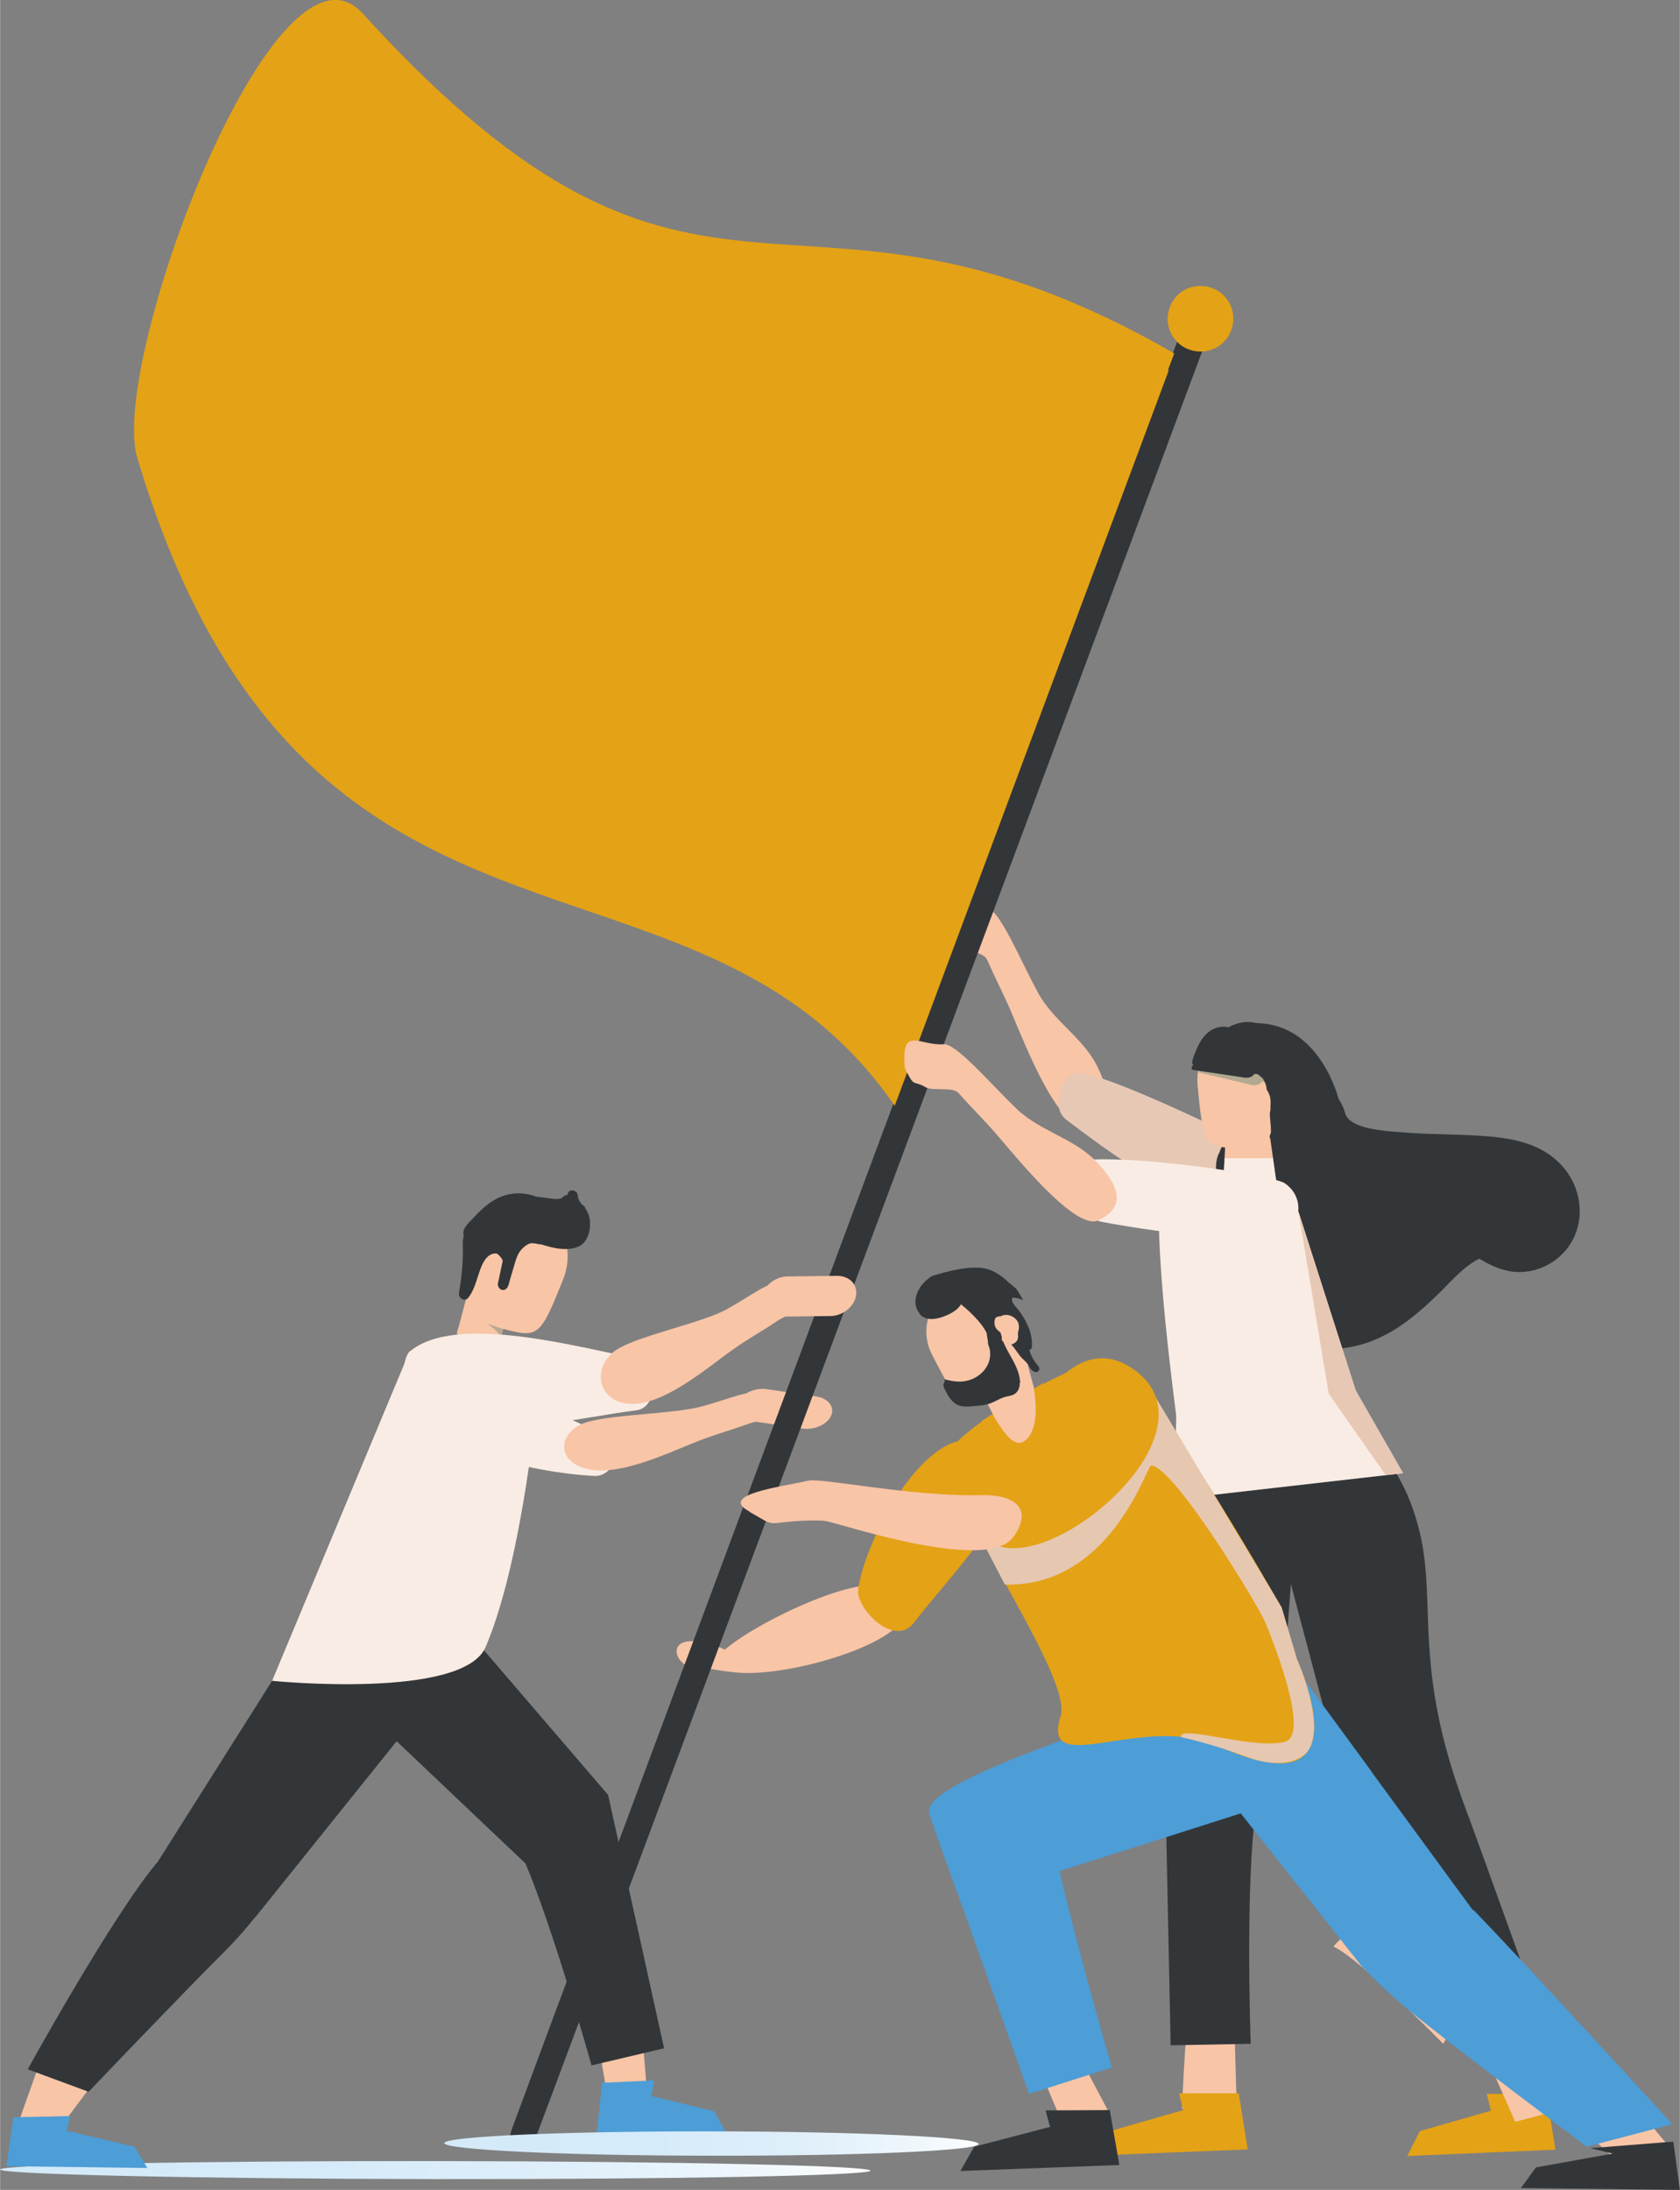 <?xml version="1.0" encoding="UTF-8"?><svg xmlns="http://www.w3.org/2000/svg" width="19.76mm" height="25.75mm" xmlns:xlink="http://www.w3.org/1999/xlink" viewBox="0 0 56.01 73"><rect x="0" y="0" width="56.01" height="73" fill="#808080" stroke="none"/><defs><style>.cls-1{fill:url(#linear-gradient);}.cls-2{fill:#f8c5a7;}.cls-3{fill:#f9ece4;}.cls-4{fill:#e7c8b4;}.cls-5,.cls-6{fill:#e4a216;}.cls-7{fill:#333638;}.cls-8{fill:#4d9dd6;}.cls-9{fill:url(#linear-gradient-2);}.cls-9,.cls-10,.cls-11,.cls-6,.cls-12,.cls-13{mix-blend-mode:multiply;}.cls-10{fill:url(#linear-gradient-3);}.cls-11{fill:#e6c7b0;}.cls-13{fill:#7a927e;opacity:.55;}.cls-14{isolation:isolate;}</style><linearGradient id="linear-gradient" x1="298.05" y1="-234.12" x2="298.08" y2="-234.12" gradientTransform="translate(138.38 376.57) rotate(-148.45) scale(1 -1)" gradientUnits="userSpaceOnUse"><stop offset="0" stop-color="#f6f7fb"/><stop offset=".37" stop-color="#d6e5f5"/><stop offset="1" stop-color="#a6cbec"/></linearGradient><linearGradient id="linear-gradient-2" x1="-6550.22" y1="-181.74" x2="-6487.14" y2="-181.74" gradientTransform="translate(3013.48 258.5) rotate(.08) scale(.46 1)" gradientUnits="userSpaceOnUse"><stop offset="0" stop-color="#d4eaf9"/><stop offset=".37" stop-color="#d6ebf9"/><stop offset=".63" stop-color="#dfeffa"/><stop offset=".85" stop-color="#eff7fc"/><stop offset="1" stop-color="#fff"/></linearGradient><linearGradient id="linear-gradient-3" x1="-6518.03" y1="-182.63" x2="-6479.31" y2="-182.63" xlink:href="#linear-gradient-2"/></defs><g class="cls-14"><g id="_レイヤー_2"><g id="_レイアウト"><g><path class="cls-3" d="m36.1,35.77c1.45.33,4.63,1.92,6.13,2.6.23.1-.8.93-.93,1.12-.05.23-.19.43-.37.5-1.29.46-4.17-1.76-5.38-2.67-.57-.43-.12-1.7.55-1.55Z"/><path class="cls-2" d="m31.92,31.47c.2.21.87.26.99.52.31.71.57,1.18.87,1.9.46,1.11,1.51,3.68,2.28,3.57,1.07-.15,1-.95.52-1.92-.48-.96-1.46-1.5-1.98-2.46-.58-1.08-1.25-2.69-1.65-2.79-.79-.19-1.17-1.06-1.48.38.13.73.1.42.45.79Z"/><path class="cls-4" d="m36.1,35.77c1.45.33,4.63,1.92,6.13,2.6.23.1-.8.93-.93,1.12-.05.23-.19.43-.37.5-1.29.46-4.17-1.76-5.38-2.67-.57-.43-.12-1.7.55-1.55Z"/><path class="cls-7" d="m41.74,36.9c-1.8.09-1.8-2.7-.01-2.79,1.57-.08,2.51,1.19,2.91,2.54.09.13.16.28.21.46.15.56,1.49.6,1.96.64.97.08,1.95.05,2.92.14.89.09,1.73.29,2.35.97.62.68.79,1.71.33,2.52-.44.78-1.37,1.19-2.24.96-.3-.08-.58-.22-.85-.38-.49.24-.89.7-1.28,1.09-.72.71-1.49,1.38-2.46,1.71-1.94.66-4.06-.3-5.01-2.08-.38-.71-.1-1.39.41-1.77.03-.14.08-.27.15-.39-.04-.03-.08-.07-.12-.11-.07-.09-.14-.19-.22-.28-.12-.21-.18-.44-.19-.69-.02-.16-.04-.33-.06-.49,0-.19.03-.38.12-.54.06-.18.15-.33.3-.46.13-.13.28-.23.45-.28.16-.08.34-.12.52-.12.02,0,.05,0,.07,0-.04-.17-.1-.34-.16-.49-.03-.06-.06-.12-.09-.18-.09-.09-.1-.08-.01.01Z"/><path class="cls-2" d="m39.78,66.48c.33-.07,1.35.21,1.35.21l.12,4.09-1.84-.49s.14-3.76.37-3.81Z"/><polygon class="cls-5" points="41.3 69.78 41.6 71.65 36.66 71.85 37.08 71.02 39.45 70.34 39.31 69.78 41.3 69.78"/><polygon class="cls-5" points="51.56 69.79 51.86 71.66 46.92 71.87 47.34 71.04 49.71 70.36 49.57 69.8 51.56 69.79"/><polygon class="cls-2" points="49.4 68.2 50.85 67.4 51.74 70.41 50.52 70.73 49.4 68.2"/><path class="cls-2" d="m44.47,64.88c.14-.22,1.2-1.06,1.2-1.06l3.18,3.01-.73,1.3c-3.32-3.35-3.68-3.2-3.65-3.24Z"/><path class="cls-2" d="m39.93,36.18c.18,1.97.23,2.06,1.42,2.11.82.03,1.52-.87,1.56-2,.04-1.13-.59-2.08-1.42-2.11-.82-.03-1.66.87-1.56,2Z"/><path class="cls-7" d="m42.16,49.48l2.84,10.73s3.2.2,3.7-.38c-2.03-5.69-.14-7.43-2.33-11.04-.55-.91-4.21.69-4.21.69Z"/><path class="cls-7" d="m48.7,59.83l-3.71.35s.18.72.8,1.99c.75,1.53,3.54,6.3,3.54,6.3l2.33-.43s-2.12-5.95-2.96-8.2Z"/><polygon class="cls-7" points="39.16 49.85 39.28 60.11 42.44 60.8 43.31 49.21 39.16 49.85"/><path class="cls-7" d="m39.16,49.98v.38s8.01.17,8.01.17c0,0-.18-.72-.62-1.4s-7.4.84-7.4.84Z"/><path class="cls-7" d="m42,59.68l-3.16-.71.19,9.21,2.67-.05s-.23-6.26.29-8.45Z"/><polygon class="cls-2" points="40.79 39.37 42.68 40.29 42.2 36.87 40.93 36.58 40.79 39.37"/><polygon class="cls-3" points="42.44 38.61 42.68 40.29 40.79 39.37 40.83 38.61 42.44 38.61"/><path class="cls-3" d="m39.06,49.99l7.72-.88-1.58-2.76-1.98-6.18-4.44-1.17s-.53.71.43,8.14c.04.32-.15,2.85-.15,2.85Z"/><g class="cls-12"><polygon class="cls-4" points="45.2 46.35 43.29 40.38 44.3 46.46 46.2 49.17 46.78 49.11 45.2 46.35"/></g><path class="cls-3" d="m36.29,38.66c1.88-.12,6.13.52,6.54.78.4.27.65.8.28,1.51-.36.69-4.49.14-6.38-.22-.88-.17-1.3-2.02-.44-2.07Z"/><path class="cls-13" d="m42.17,36.09s0-.02,0-.03c0-.01.02-.05.03-.08,0,0,0-.02-.02-.03-.16-.13-.41-.19-.6-.25-.32-.11-.63-.2-.96-.25-.14-.02-.28-.04-.42-.06-.04,0-.1-.02-.15-.03h.03s-.13.39-.13.39c0,0,0,0,0,0,.36.08.71.16,1.07.25.18.04.37.08.55.13.11.03.25.07.36.03.02,0,.03-.02.05-.03.05,0,.07-.03.07-.07.04,0,.07,0,.11.02Z"/><path class="cls-7" d="m42.93,38.01s.01-.03,0-.06c-.06-.19,0-.39.03-.58.03-.19.06-.39.08-.58.05-.41.1-.83.13-1.24,0-.03-.01-.05-.03-.06-.03-.23-.06-.46-.2-.66-.14-.2-.35-.34-.56-.48-.22-.15-.44-.26-.7-.28-.24-.02-.48.05-.7.16,0,0-.01,0-.02.02-.02,0-.05-.01-.07-.02-.23-.03-.46.05-.63.2-.19.17-.31.4-.4.63-.04.1-.11.25-.11.36,0,.04.02.07.04.09-.07.02-.09.14,0,.16.34.05.68.1,1.03.15l.53.08c.11.02.24.05.35,0,.02,0,.03-.02.04-.03.04,0,.06-.04.07-.07.05,0,.1,0,.14.02.05.04.11.09.16.14.07.11.12.25.12.36.06.08.1.18.12.27.01.08.02.16.01.24,0,.02,0,.04,0,.06,0-.03,0-.03,0,0,0,.02,0,.04,0,.06,0,.05-.01.09-.02.14-.02.15.1.74-.02.82.22.24.27,0,.5.22.08.07.19-.04.12-.11Z"/><polygon class="cls-8" points="38.63 56.99 45.46 65.62 49.22 63.83 42.68 54.9 38.63 56.99"/><path class="cls-2" d="m34.36,67.87c.23-.15,1.12-.28,1.12-.28l1.52,2.88-1.61.23s-1.2-2.73-1.03-2.83Z"/><path class="cls-8" d="m34.82,59.61l-3.85.83,3.34,9.36,2.76-.88s-2.1-7.17-2.25-9.32Z"/><polygon class="cls-7" points="37 70.34 37.32 72.17 32.02 72.37 32.48 71.56 35.01 70.9 34.86 70.35 37 70.34"/><polygon class="cls-2" points="52.88 71.09 54.74 70.47 55.77 71.7 54.76 72.8 52.88 71.09"/><path class="cls-8" d="m49.12,63.67l-3.83,1.72s.45.58,1.53,1.49c1.31,1.1,6.08,4.68,6.08,4.68l2.86-.75s-4.97-5.43-6.64-7.15Z"/><polygon class="cls-7" points="55.79 71.39 56.01 73 50.71 72.94 51.21 72.25 53.77 71.79 53.02 71.61 55.79 71.39"/><path class="cls-2" d="m31.08,45.17c.88,1.71.96,1.78,2.21,1.45.86-.23,1.26-1.25.9-2.28-.36-1.03-1.35-1.68-2.21-1.45-.86.23-1.41,1.3-.9,2.28Z"/><path class="cls-2" d="m23.69,54.81s-.73-.23-1.02,0c-.28.23.01.71.36.74,1,.09,1.92.41,1.68-.07-.24-.48-1.02-.67-1.02-.67Z"/><path class="cls-2" d="m29.96,54.16c-1.01,1.09-5.19,2.06-6.07,1.39-.56-.43,3.3-2.56,5.01-2.7.39-.03,1.38.98,1.06,1.32Z"/><path class="cls-3" d="m20.29,47.84c-2-.66-5.27-3-5.95-1.42-.76,1.79,3.44,2.68,5.47,2.78.73.04,1.02-1.18.48-1.36Z"/><path class="cls-2" d="m25.58,46.59c-.09-.04-.17-.07-.24-.11-.33-.18-.97.14-1.97.41-.9.24-2.95.26-3.82.52-.87.27-1.07,1.22-.08,1.53,1.1.35,2.91-.56,3.85-.92.61-.23,1.06-.35,1.67-.57.13-.05,1-.25,1.2-.16-.2-.34-.82-.4-.62-.71Z"/><path class="cls-2" d="m25.11,47.38c-.41-.06-.63-.35-.5-.64h0c.13-.3.57-.49.97-.43l1.63.24c.4.06.63.35.5.64h0c-.13.3-.57.49-.97.43l-1.63-.24Z"/><polygon class="cls-7" points="15.9 54.74 20.27 59.83 17.53 62.13 12.68 57.53 15.9 54.74"/><path class="cls-2" d="m21.21,66.9c-.23-.04-1.43.19-1.43.19l.5,2.99,1.28-.4s-.18-2.75-.34-2.78Z"/><path class="cls-7" d="m17.2,61.43l3.07-1.61,1.87,8.46-2.42.57s-1.58-5.66-2.53-7.43Z"/><polygon class="cls-8" points="20.07 69.43 19.89 71.16 24.22 71.12 23.81 70.38 21.72 69.87 21.81 69.35 20.07 69.43"/><g><path class="cls-1" d="m6.88,21.03l-.04.11s.02-.08.04-.11Z"/><path class="cls-7" d="m17.88,71.24c-.14.35-.23.44-.58.32-.35-.12-.34-.27-.25-.55.17-.49,22.33-59.98,22.33-59.98l.84.31s-22.21,59.55-22.35,59.89Z"/><path class="cls-5" d="m41.05,11.01c-.21.57-.84.85-1.41.64-.57-.21-.85-.84-.64-1.41.21-.57.84-.85,1.41-.64.57.21.85.84.64,1.41Z"/><path class="cls-5" d="m12.09.45c11.44,12.57,14.3,3.98,27.06,11.33l-.21.56h.03s-9.14,24.52-9.14,24.52c-6.74-9.77-19.72-3.06-25.26-21.61C3.63,12.09,9.17-2.76,12.09.45Z"/></g><path class="cls-2" d="m18.77,42.66c-.75,1.87-.82,1.95-1.95,1.65-.78-.21-1.18-1.28-.88-2.4.3-1.12,1.17-1.86,1.95-1.65.78.21,1.31,1.33.88,2.4Z"/><rect class="cls-2" x="15.61" y="41.57" width="1.45" height="3.06" transform="translate(11.57 -2.74) rotate(14.82)"/><polygon class="cls-7" points="15.69 54.97 8.51 63.91 5.15 62.23 10.99 52.99 15.69 54.97"/><path class="cls-3" d="m9.07,56.03l4.58-10.98,4.41.09s-.48,6.5-1.87,9.76c-.75,1.77-7.13,1.13-7.13,1.13Z"/><path class="cls-7" d="m19.67,40.77c0-.18-.06-.35-.16-.49,0-.03-.02-.07-.06-.09-.11-.09-.18-.2-.19-.35-.01-.16-.27-.23-.33-.06,0,.02-.02.04-.02.06-.05,0-.1.01-.13.05-.12.13-.35.07-.5.05-.13-.02-.27-.03-.4-.05-.04-.01-.08-.03-.12-.04-.49-.14-.96-.07-1.39.22-.22.15-.41.33-.59.53-.13.14-.38.34-.33.57,0,0,0,.02.01.03-.05.16-.03.34-.03.5,0,.47-.05.93-.13,1.4-.03.18.19.31.31.16.22-.28.28-.63.41-.97.09-.25.27-.55.55-.5.08.06.14.13.19.23-.05.25-.11.51-.16.76-.02.1.05.2.14.22.1.02.18-.06.21-.16.05-.18.1-.36.16-.55.05-.17.09-.34.17-.49.07-.13.18-.24.3-.31.12-.08.26-.04.4-.01.02,0,.04,0,.06,0,.22.07.43.13.66.15.24.02.54,0,.73-.17.18-.17.25-.45.24-.68Z"/><path class="cls-4" d="m16.64,44.76l-1.4-.26c.02.5.43,1.68.8,1.75.41.08.53-1.1.6-1.48,0,0,0,0,0-.01Z"/><path class="cls-2" d="m15.24,44.39c-.05.3.45,1.44.86,1.52.41.08.48-.85.54-1.15.05-.3-.25-.51-.66-.59-.41-.08-.68-.08-.74.22Z"/><path class="cls-13" d="m16.76,44.3l-.51-.17s.47.31.43.47c-.04.15.08-.3.08-.3Z"/><path class="cls-3" d="m21.4,45.32c-2.12-.4-6.21-1.57-7.75-.26-.23.19-.31,1.37-.24,1.66-.04.28.77.65,1.03.72,2.06.52,4.77-.17,6.79-.43.72-.09.74-1.57.17-1.68Z"/><path class="cls-2" d="m26.32,42.88c-.1-.03-.19-.05-.26-.08-.37-.15-.92.34-1.84.85-.83.45-2.84.85-3.63,1.32-.79.47-.78,1.63.26,1.81,1.15.2,2.74-1.2,3.58-1.79.55-.39.96-.6,1.52-.98.12-.08.92-.48,1.15-.41-.27-.36-.9-.32-.77-.72Z"/><path class="cls-2" d="m26.03,43.89c-.41,0-.69-.29-.63-.66h0c.06-.37.45-.68.86-.68l1.65-.02c.41,0,.69.29.63.66h0c-.06.37-.45.68-.86.68l-1.65.02Z"/><path class="cls-2" d="m30.85,36.24c.25.14.91-.02,1.1.19.52.58.91.95,1.41,1.54.78.92,2.56,3.05,3.26,2.71.98-.47.66-1.21-.09-1.98-.75-.77-1.84-.98-2.64-1.74-.88-.85-2.01-2.18-2.43-2.15-.81.06-1.43-.66-1.29.81.34.66.23.37.67.61Z"/><path class="cls-8" d="m43.19,55.59s-12.67,3.46-12.21,4.85c.46,1.39,1.06,2.98,1.06,2.98l13.69-4.36-2.55-3.48Z"/><polygon class="cls-2" points="33.16 47.26 34.59 46.71 33.85 43.94 32.11 45.18 33.16 47.26"/><path class="cls-5" d="m40.58,58.19c5.09,2.31,2.66-2.88,2.66-2.88l-.51-1.72s-4.69-8.26-5.71-8.28c-1.02-.02-4.46,1.93-5.29,2.95-.83,1.02,4.09,7.52,3.63,8.96-.68,2.12,2.79-.13,5.23.98Z"/><path class="cls-11" d="m38.37,46.34c-.12.67-1.7.07-1.65.75.04.67.19.95.66,1.71.24.38-2.91,2.02-3.52,2.14-.36.07-.4-.66-1.19.27,0,0,.48.94.83,1.61,3.54.1,4.74-3.98,4.88-3.97.77.05,3.56,4.65,3.8,5.22.15.36,1.55,3.76.66,3.99-1.05.28-3.57-.6-3.46-.15,0,0,.87.17,2.21.66,1.19.44,1.83.05,2.01-.19.63-.86-.36-3.08-.36-3.08l-.51-1.72-4.35-7.25Z"/><path class="cls-5" d="m32.74,51.12c-.37.04-.55-.65.31-1.93,1.11-1.65,2.59-4.97,4.69-3.58,3.29,2.18-3.48,7.64-5,5.52Z"/><path class="cls-6" d="m34.78,46.11c.13.51.12,1.96-.45,2.28-.62.35-1.56-.38-1.59-1.03l2.03-1.25Z"/><path class="cls-2" d="m34.44,46.15c.2.99.06,1.69-.32,1.91-.38.22-.8-.56-.96-.8-.17-.24.06-.53.44-.75.38-.22.79-.63.84-.36Z"/><path class="cls-13" d="m33.09,46.33l.49-.27s-.42.39-.34.52c.08.13-.15-.25-.15-.25Z"/><path class="cls-7" d="m30.65,42.95c.11-.17.26-.31.43-.42.52-.15,1.25-.36,1.79-.24.3.07.57.28.77.47.05.04.15.12.24.2.09.13.17.26.23.39-.07-.04-.14-.07-.22-.08-.04,0-.08-.01-.12-.02,0,0,0,0,0,0-.11.12.1.31.18.41.1.13.19.27.26.41.14.27.22.56.19.85,0,.04-.04.07-.08.08.04.15.11.29.2.42.05.07.17.16.12.26-.06.11-.19.05-.25-.02-.07-.07-.1-.17-.17-.24-.07-.08-.16-.15-.22-.23-.1-.13-.18-.26-.29-.38,0,0,.02,0,.03,0,.07-.02.12-.06.16-.11.04-.05.05-.13.04-.19,0-.03,0-.05,0-.08,0-.03.01-.05.02-.08.01-.08.02-.14,0-.22-.03-.11-.12-.2-.22-.25-.12-.06-.26-.07-.38,0-.03,0-.06,0-.09.01-.08.02-.1.07-.11.13-.02.13.02.27.14.35,0,0,0,0,0,0,0,0,0,0,0,0,.01,0,.02.02.02.03.02,0,.04.02.05.05,0,.04.02.07.03.11,0,.03,0,.06,0,.09,0,.03.03.06.05.08.17.42.49.79.55,1.24,0,.01,0,.03,0,.04.02.03.02.06,0,.08,0,.16-.05.33-.23.41-.08.03-.16.04-.24.06-.07.02-.13.04-.19.07-.13.06-.24.13-.38.17-.14.04-.3.06-.45.07-.13.01-.27.03-.4.01-.24-.02-.39-.18-.5-.36-.05-.08-.09-.17-.14-.26,0-.03-.01-.07-.02-.1.03-.06.05-.12.05-.18.3.08.58.12.89,0,.4-.16.65-.52.62-.9,0-.1-.04-.19-.07-.29,0-.1-.02-.2-.04-.3,0-.01,0-.03,0-.04-.07-.16-.18-.3-.3-.44-.17-.19-.36-.37-.56-.53,0,0,0,0,0,0-.12.2-.35.32-.59.41-.26.1-.6.14-.79-.09,0-.01-.01-.02-.01-.03-.2-.25-.15-.58.02-.84Z"/><path class="cls-5" d="m28.61,52.99c.18-1.35,1.58-4.23,3.11-4.88.23-.1.5-.06.71.04.24.03,1.4.17,1.48.33.59,1.14-2.59,4.47-3.43,5.6-.66.88-1.95-.47-1.87-1.09Z"/><path class="cls-2" d="m24.99,50.39c-1.08-.58,1.11-.83,1.94-1.03.45-.11,3.47.54,5.77.48,1.07-.03,1.78.41,1.09,1.39-.84,1.19-5.48-.35-6.23-.52-.28-.06-1.19,0-1.48.04-.5.07-.45,0-1.09-.35Z"/><path class="cls-9" d="m29.02,72.36c0,.16-6.5.29-14.51.28C6.5,72.63,0,72.48,0,72.32c0-.16,6.5-.29,14.51-.28,8.01.01,14.51.15,14.51.32Z"/><path class="cls-10" d="m32.63,71.47c0,.22-3.99.4-8.91.39-4.92,0-8.91-.2-8.91-.42,0-.22,3.99-.4,8.91-.39,4.92,0,8.91.2,8.91.42Z"/><polygon class="cls-2" points="3.01 69.57 1.37 68.62 .51 71.04 1.67 71.36 3.01 69.57"/><path class="cls-7" d="m5.24,62.07l3.43,1.61s-.4.6-1.37,1.56c-1.17,1.16-4.35,4.49-4.35,4.49l-2.03-.75s2.82-5.12,4.32-6.9Z"/><polygon class="cls-8" points=".44 70.58 .21 72.21 4.91 72.27 4.48 71.56 2.22 71.03 2.34 70.54 .44 70.58"/></g></g></g></g></svg>